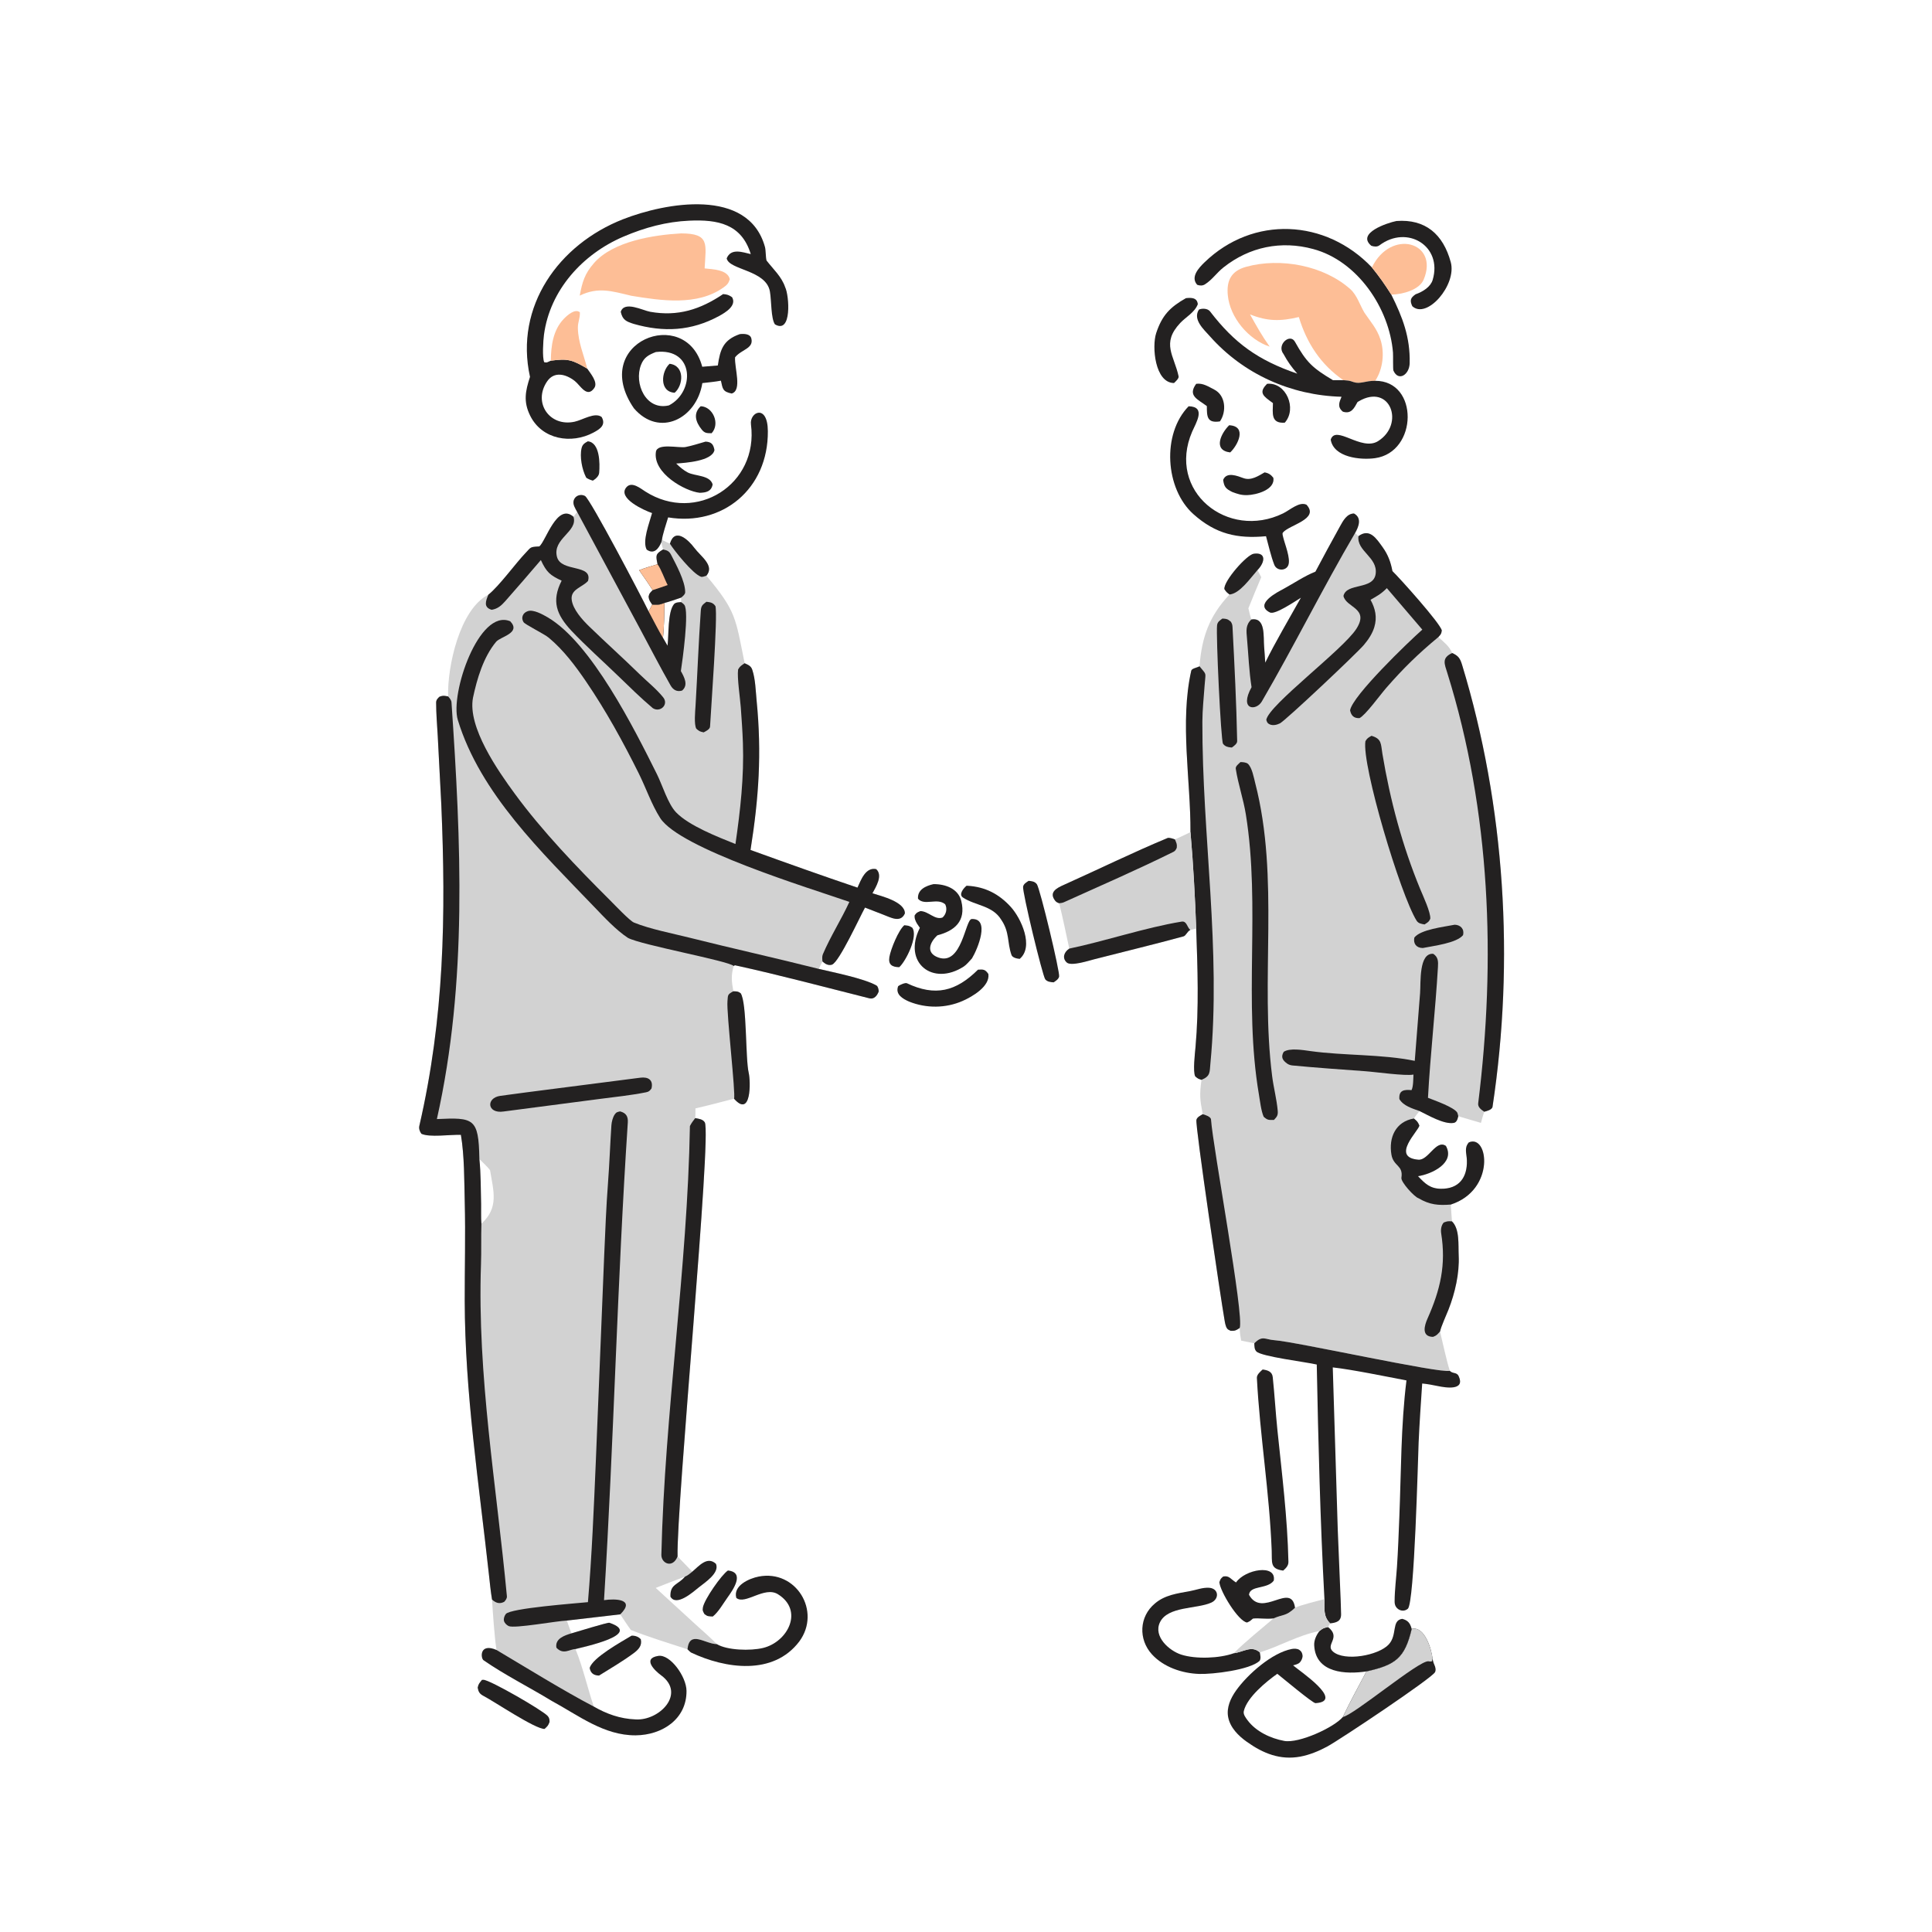 <?xml version="1.0" encoding="UTF-8" standalone="no"?>
<!DOCTYPE svg PUBLIC "-//W3C//DTD SVG 1.1//EN" "http://www.w3.org/Graphics/SVG/1.1/DTD/svg11.dtd">
<svg width="100%" height="100%" viewBox="0 0 1200 1200" version="1.1" xmlns="http://www.w3.org/2000/svg" xmlns:xlink="http://www.w3.org/1999/xlink" xml:space="preserve" xmlns:serif="http://www.serif.com/" style="fill-rule:evenodd;clip-rule:evenodd;stroke-linejoin:round;stroke-miterlimit:2;">
    <path d="M358.467,317.932C357.294,315.71 355.521,313.225 356.398,310.634C356.868,309.243 357.889,308.22 359.27,307.728C360.564,307.268 362.153,307.376 363.354,308.072C366.627,309.969 398.438,370.59 402.894,379.806L405.09,375.532C403.726,373.491 403.117,372.946 402.835,370.604C403.229,368.473 403.85,368.114 405.356,366.561C402.802,362.387 399.795,358.217 396.988,354.185C400.428,352.771 404.781,351.57 408.403,350.469C407.349,345.075 406.92,344.186 411.836,341.278L410.743,336.869L411.164,335.326C411.899,335.686 415.524,337.519 416.092,337.711C419.13,327.313 427.614,335.377 431.256,340.286C435.225,345.637 444.083,351.275 438.763,357.587C457.267,379.679 456.786,383.557 462.504,411.942C464.72,412.977 466.438,413.576 467.254,416.006C469.227,421.884 469.351,429.096 469.951,435.192C473.178,467.977 471.314,495.552 466.159,527.929C488.312,535.946 510.267,543.775 532.594,551.329C534.761,546.615 537.593,538.484 544.199,539.826C548.571,543.726 544.002,550.928 541.891,554.839C547.651,556.659 562.137,560.171 562.04,567.354C559.302,573.487 553.173,569.801 548.681,568.137C544.866,566.724 541.092,565.132 537.272,563.709C534.007,569.635 521.298,597.339 516.856,599.118C515.528,599.65 514.013,599.36 512.797,598.661C512.093,598.257 511.46,597.683 510.843,597.166L508.542,601.794C516.385,603.677 536.915,607.736 544.433,612.148C545.348,612.686 545.742,614.59 545.793,615.793C544.906,618.264 542.993,620.832 540.023,620.087C512.255,613.124 484.398,605.633 456.425,599.53L455.732,600.009C453.953,605.705 454.428,609.905 455.508,615.7C457.623,615.8 458.329,615.637 460.029,616.903C464.017,622.753 462.908,657.383 465.037,666.394C466.294,671.711 466.673,694.635 455.913,682.417C448.221,684.371 439.635,686.745 431.959,688.434C431.944,690.348 431.999,692.606 431.813,694.482C433.848,694.851 436.598,695.135 437.761,697.135C442.135,704.659 420.055,935.345 420.85,966.745C423.93,969.88 426.962,972.993 429.986,976.182C428.429,977.414 427.233,978.532 425.403,979.299C419.387,981.592 413.238,983.863 407.281,986.279L432.219,1009.13C435.859,1012.47 441.984,1017.76 445.229,1021.19C437.971,1021.09 428.225,1012.25 426.998,1024.4C416.309,1020.91 402.025,1016.52 391.824,1012.39C389.671,1009.46 387.32,1005.77 385.256,1002.7L352.072,1006.56C352.977,1009.07 353.973,1012.08 354.957,1014.5C358.297,1013.56 377.507,1007.59 378.515,1007.94C399.806,1015.21 362.101,1022.98 357.427,1024.25C361.926,1035.1 364.977,1048.71 368.828,1059.97C350.194,1050.23 326.746,1035.7 308.398,1024.81C307.152,1017.4 306.084,1001.23 305.612,993.539C304.748,988.338 304.212,982.862 303.634,977.596C297.452,921.284 288.771,864.865 288.647,808.107C288.603,787.661 289.175,767.234 288.664,746.824C288.331,733.5 288.485,717.97 286.269,704.867C279.112,704.672 266.935,706.559 261.749,704.225C260.74,702.9 260.064,701.014 260.44,699.379C275.937,632.135 277.043,568.782 274.091,499.567L271.898,457.345C271.499,450.624 270.892,443.088 270.885,436.338C270.883,434.802 271.889,433.629 273.04,432.696C275.382,431.886 275.797,432.127 278.349,432.563C277.746,414.583 285.38,378.468 303.331,369.374C310.145,363.932 320.089,350.073 326.559,343.315C329.732,340.001 329.158,339.711 334.226,339.435L334.974,339.401C338.886,336.478 345.993,311.923 356.22,321.006L358.467,317.932ZM304.377,726.809C302.999,724.911 299.542,721.676 297.751,719.898C298.694,728.961 298.586,738.671 298.828,747.8C298.918,751.176 298.669,756.894 299.011,760.066C310.053,750.018 306.466,739.725 304.377,726.809ZM411.787,396.148L414.623,401.063C415.445,394.358 414.643,380.179 418.61,375.281C419.556,374.114 421.578,374.058 423.048,373.991L423.07,371.189C420.245,372.127 415.367,373.888 412.656,374.525C412.593,381.874 412.533,388.805 411.787,396.148Z" style="fill:rgb(210,210,210);fill-rule:nonzero;"/>
    <path d="M286.269,704.867C279.112,704.672 266.935,706.559 261.749,704.225C260.74,702.9 260.064,701.014 260.44,699.379C275.937,632.135 277.043,568.782 274.091,499.567L271.898,457.345C271.499,450.624 270.892,443.088 270.885,436.338C270.883,434.802 271.889,433.629 273.04,432.696C275.382,431.886 275.797,432.127 278.349,432.563C279.201,433.554 280.335,434.833 280.429,436.215C286.301,522.755 290.484,609.756 271.354,695.076C294.372,693.989 297.262,694.582 297.745,719.407L297.751,719.898C298.694,728.961 298.586,738.671 298.828,747.8C298.918,751.176 298.669,756.894 299.011,760.066C298.756,768.434 299.039,776.943 298.754,785.201C296.367,854.479 308.4,922.728 314.839,991.416C314.974,992.85 314.043,993.944 313.166,994.924C310.239,996.423 308.03,995.662 305.612,993.539C304.748,988.338 304.212,982.862 303.634,977.596C297.452,921.284 288.771,864.865 288.647,808.107C288.603,787.661 289.175,767.234 288.664,746.824C288.331,733.5 288.485,717.97 286.269,704.867Z" style="fill:rgb(35,33,33);fill-rule:nonzero;"/>
    <path d="M527.563,560.179C502.467,551.509 422.147,527.046 410.044,508.076C404.699,499.699 401.222,489.395 396.767,480.428C387.045,460.86 376.392,441.467 364.082,423.402C357.425,413.632 349.991,403.711 340.871,396.122C337.825,393.588 326.103,387.945 325.161,386.395C324.423,385.18 324.145,383.785 324.668,382.431C325.233,380.967 326.338,380.147 327.769,379.619C331.224,378.344 337.153,381.676 340.128,383.413C367.26,399.245 394.106,452.922 408.019,480.836C411.434,487.688 414.853,499.268 419.891,504.532C427.865,512.863 445.974,519.884 456.808,524.236C459.841,503.201 462.178,482.662 461.43,461.324C461.17,453.88 460.643,446.658 460.115,439.305C459.713,433.712 457.741,420.877 458.453,415.818C459.627,413.719 460.465,413.38 462.504,411.942C464.72,412.977 466.438,413.576 467.254,416.006C469.227,421.884 469.351,429.096 469.951,435.192C473.178,467.977 471.314,495.552 466.159,527.929C488.312,535.946 510.267,543.775 532.594,551.329C534.761,546.615 537.593,538.484 544.199,539.826C548.571,543.726 544.002,550.928 541.891,554.839C547.651,556.659 562.137,560.171 562.04,567.354C559.302,573.487 553.173,569.801 548.681,568.137C544.866,566.724 541.092,565.132 537.272,563.709C534.007,569.635 521.298,597.339 516.856,599.118C515.528,599.65 514.013,599.36 512.797,598.661C512.093,598.257 511.46,597.683 510.843,597.166C510.726,595.718 510.524,594.042 511.09,592.715C515.828,581.609 522.491,571.233 527.563,560.179Z" style="fill:rgb(35,33,33);fill-rule:nonzero;"/>
    <path d="M455.732,600.009C452.413,596.74 398.05,586.953 389.97,582.504C382.625,577.652 375.131,569.592 369.028,563.224C336.636,529.432 298.343,493.037 284.352,447.167C279.437,431.05 297.448,377.675 316.921,385.892C323.872,393.208 310.83,395.408 308.168,398.603C300.282,408.065 296.297,421.528 293.783,433.377C290.32,451.629 309.288,478.727 319.733,492.986C336.707,516.159 358.506,538.875 378.898,559.164C381.586,561.839 391.121,571.929 393.738,573.004C403.602,577.053 417.823,579.791 428.369,582.44C455.012,589.133 481.936,595.079 508.542,601.794C516.385,603.677 536.915,607.736 544.433,612.148C545.348,612.686 545.742,614.59 545.793,615.793C544.906,618.264 542.993,620.832 540.023,620.087C512.255,613.124 484.398,605.633 456.425,599.53L455.732,600.009Z" style="fill:rgb(35,33,33);fill-rule:nonzero;"/>
    <path d="M365.177,995.124C367.583,966.951 368.869,936.055 370.073,907.833L375.281,779.612C375.947,764.667 376.5,749.736 377.638,734.815C378.549,722.878 378.954,710.905 379.75,698.964C379.893,696.821 380.589,694.025 381.792,692.234C382.803,690.729 383.549,690.671 385.14,690.305C388.881,691.272 390.192,693.442 389.94,697.244C383.382,796.11 381.288,894.953 375.166,993.884C381.931,992.876 395.032,993.053 385.256,1002.7L352.072,1006.56C345.886,1006.77 319.462,1011.67 315.931,1009.98C314.691,1009.38 313.322,1008.09 313.017,1006.68C312.715,1005.29 313.334,1003.59 314.162,1002.5C316.921,998.867 357.709,995.892 365.177,995.124Z" style="fill:rgb(35,33,33);fill-rule:nonzero;"/>
    <path d="M431.813,694.482C433.848,694.851 436.598,695.135 437.761,697.135C442.135,704.659 420.055,935.345 420.85,966.745C417.806,974.392 410.658,971.081 410.786,965.673C412.883,877.015 426.984,787.937 428.522,699.385C429.657,697.258 430.333,696.421 431.813,694.482Z" style="fill:rgb(35,33,33);fill-rule:nonzero;"/>
    <path d="M303.331,369.374C310.145,363.932 320.089,350.073 326.559,343.315C329.732,340.001 329.158,339.711 334.226,339.435L334.974,339.401C338.886,336.478 345.993,311.923 356.22,321.006C359.06,330.306 343,334.507 345.943,345.867C348.466,355.605 368.237,350.131 365.235,360.825C361.766,364.792 354.259,365.94 355.09,372.527C355.851,378.559 361.699,384.965 365.954,389.096C376.228,399.072 386.947,408.683 397.195,418.693C402.088,423.471 407.641,427.833 411.912,433.121C415.544,437.62 410.041,442.805 405.454,439.84C398.181,433.712 390.725,426.398 383.918,419.807C374.188,410.385 364.205,401.568 354.903,391.765C345.631,381.772 342.388,373.363 348.852,360.672C341.656,357.27 339.468,355.478 335.939,347.863C328.626,356.398 321.287,364.972 313.83,373.385C311.375,376.155 309.09,378.175 305.38,378.754C300.044,377.206 301.805,373.09 303.331,369.374Z" style="fill:rgb(35,33,33);fill-rule:nonzero;"/>
    <path d="M358.467,317.932C357.294,315.71 355.521,313.225 356.398,310.634C356.868,309.243 357.889,308.22 359.27,307.728C360.564,307.268 362.153,307.376 363.354,308.072C366.627,309.969 398.438,370.59 402.894,379.806L405.09,375.532C408.678,375.618 409.179,375.863 412.656,374.525C412.593,381.874 412.533,388.805 411.787,396.148L414.623,401.063C415.445,394.358 414.643,380.179 418.61,375.281C419.556,374.114 421.578,374.058 423.048,373.991C423.764,374.48 424.477,374.99 425.027,375.674C428.194,379.614 423.896,410.324 422.905,416.811C424.884,420.451 427.796,425.475 423.646,428.931C420.39,429.901 418.06,428.471 416.434,425.606C409.957,414.198 403.927,402.503 397.72,390.937L358.467,317.932Z" style="fill:rgb(35,33,33);fill-rule:nonzero;"/>
    <path d="M405.09,375.532C408.678,375.618 409.179,375.863 412.656,374.525C412.593,381.874 412.533,388.805 411.787,396.148C409.722,393.016 404.972,383.621 402.894,379.806L405.09,375.532Z" style="fill:rgb(253,190,150);fill-rule:nonzero;"/>
    <path d="M455.508,615.7C457.623,615.8 458.329,615.637 460.029,616.903C464.017,622.753 462.908,657.383 465.037,666.394C466.294,671.711 466.673,694.635 455.913,682.417C457.102,680.074 451.167,629.046 451.841,621.903C452.196,618.145 451.653,617.712 455.508,615.7Z" style="fill:rgb(35,33,33);fill-rule:nonzero;"/>
    <path d="M411.836,341.278C413.918,341.761 415.512,342.048 416.741,344.443C419.876,350.556 425.655,361.022 425.581,367.898C425.567,369.188 423.958,370.468 423.07,371.189C420.245,372.127 415.367,373.888 412.656,374.525C409.179,375.863 408.678,375.618 405.09,375.532C403.726,373.491 403.117,372.946 402.835,370.604C403.229,368.473 403.85,368.114 405.356,366.561C402.802,362.387 399.795,358.217 396.988,354.185C400.428,352.771 404.781,351.57 408.403,350.469C407.349,345.075 406.92,344.186 411.836,341.278Z" style="fill:rgb(35,33,33);fill-rule:nonzero;"/>
    <path d="M408.403,350.469C410.674,353.474 412.712,359.639 414.703,363.387C411.627,364.447 408.451,365.595 405.356,366.561C402.802,362.387 399.795,358.217 396.988,354.185C400.428,352.771 404.781,351.57 408.403,350.469Z" style="fill:rgb(253,190,150);fill-rule:nonzero;"/>
    <path d="M354.957,1014.5C358.297,1013.56 377.507,1007.59 378.515,1007.94C399.806,1015.21 362.101,1022.98 357.427,1024.25C353.91,1024.3 349.937,1028.08 345.598,1023.42C344.569,1017.74 350.808,1015.72 354.957,1014.5Z" style="fill:rgb(35,33,33);fill-rule:nonzero;"/>
    <path d="M416.092,337.711C419.13,327.313 427.614,335.377 431.256,340.286C435.225,345.637 444.083,351.275 438.763,357.587C437.717,357.895 436.273,358.527 435.391,358.223C430.276,356.463 418.694,341.884 416.092,337.711Z" style="fill:rgb(35,33,33);fill-rule:nonzero;"/>
    <path d="M397.683,669.38C402.686,668.73 405.914,670.814 404.645,676.104C403.563,677.425 403.24,678.047 401.296,678.439C392.027,680.305 381.843,681.357 372.479,682.571L312.823,690.37C302.537,691.942 301.67,681.919 310.784,680.648C320.486,679.296 330.2,678.065 339.917,676.807L397.683,669.38Z" style="fill:rgb(35,33,33);fill-rule:nonzero;"/>
    <path d="M438.771,373.77C441.287,374.075 442.865,374.286 444.376,376.487C445.938,382.388 441.528,441.311 441.026,451.278C440.942,452.945 438.542,454.104 437.056,454.887C434.611,454.357 434.194,454.157 432.462,452.571C430.991,449.797 431.803,441.838 432.008,438.404C433.182,418.73 433.896,399.007 435.272,379.351C435.497,376.149 436.42,375.587 438.771,373.77Z" style="fill:rgb(35,33,33);fill-rule:nonzero;"/>
    <path d="M817.038,355.069C821.986,345.676 827.162,336.241 832.295,326.939C834.254,323.388 836.607,319.015 840.975,318.944C846.09,321.734 843.835,327.264 841.694,331.015L843.765,333.007C850.753,327.862 854.91,334.489 858.871,340.017C862.119,344.549 863.841,349.226 864.856,354.715C869.437,359.132 894.639,387.212 895.529,391.597C895.222,393.84 894.866,394.033 893.392,395.704C896.676,398.701 900.37,401.478 901.949,405.603C905.727,407.247 906.886,408.862 908.11,412.884C934.857,500.735 940.776,596.814 927.041,687.443C926.758,689.31 923.404,690.136 921.889,690.519C921.09,692.98 920.47,694.944 919.854,697.452L905.756,693.301C905.366,694.934 904.858,697.121 902.939,697.455C896.885,698.51 887.046,692.67 881.699,690.087C880.531,691.559 879.18,693.138 878.216,694.716C880.309,696.538 880.491,696.602 881.597,699.066C881.424,702.084 863.453,718.812 880.963,720.319C887.235,720.859 891.982,707.533 898.067,711.747C903.968,722.269 889.332,729.255 880.744,730.547C885.13,735.172 888.249,738.278 894.974,738.368C906.142,738.517 911.434,731.419 911.113,720.77C910.977,716.255 909.285,713.092 912.323,709.564C924.543,704.232 928.943,739.135 901.105,748.176L901.836,758.601C906.715,763.32 905.703,773.13 906.022,779.901C906.542,790.96 903.715,803.158 899.693,813.397C898.307,816.926 895.16,823.682 894.427,827.044C896.122,833.997 898.416,844.89 900.495,851.418C894.823,853.289 804.796,833.322 791.447,832.404C785.784,832.014 784.114,829.196 779.068,834.342L770.87,832.668C770.305,829.543 770.126,828.027 769.985,824.856C767.577,826.452 767.083,826.656 764.429,826.605C763.608,826.188 762.698,825.929 762.159,825.142C761.12,823.626 760.86,821.445 760.539,819.657C758.537,808.535 742.243,698.746 743.118,695.536C743.594,693.794 745.601,692.918 747.045,692.05C745.26,682.849 744.988,680.032 746.28,670.716C744.07,669.973 744.144,670.051 742.378,668.563C740.845,665.586 742.196,654.363 742.543,650.468C744.747,625.775 743.839,601.464 742.98,576.726C742.282,557.511 741.127,535.985 739.425,516.857C739.601,484.778 732.705,448.592 739.91,416.576C740.234,415.137 743.653,414.692 745.027,413.834C746.478,395.787 750.969,382.803 763.659,369.251C761.789,367.779 761.775,367.848 760.481,365.9C759.968,360.909 774.363,344.542 778.75,343.936C786.444,342.872 785.948,349.023 781.063,354.069L783.38,358.517C780.614,364.965 778.017,371.332 775.397,377.838C775.922,379.964 776.518,382.779 777.23,384.782C786.278,383.19 784.627,395.776 785.161,401.558C785.466,404.872 785.608,408.274 785.876,411.603C791.749,399.459 801.277,383.379 808.039,371.231C803.872,373.809 791.898,381.948 788.811,380.421C778.211,375.177 794.855,367.083 796.811,366.013C804.12,362.012 810.04,357.889 817.038,355.069Z" style="fill:rgb(210,210,210);fill-rule:nonzero;"/>
    <path d="M901.949,405.603C905.727,407.247 906.886,408.862 908.11,412.884C934.857,500.735 940.776,596.814 927.041,687.443C926.758,689.31 923.404,690.136 921.889,690.519C920.021,689.23 917.828,687.731 918.132,685.282C929.177,596.272 925.859,504.079 898.965,418.031C897.164,412.269 895.338,408.672 901.949,405.603Z" style="fill:rgb(35,33,33);fill-rule:nonzero;"/>
    <path d="M843.765,333.007C850.753,327.862 854.91,334.489 858.871,340.017C862.119,344.549 863.841,349.226 864.856,354.715C869.437,359.132 894.639,387.212 895.529,391.597C895.222,393.84 894.866,394.033 893.392,395.704C880.951,406.006 871.613,415.108 860.977,427.324C857.168,431.699 847.952,444.438 844.363,446.046C840.889,446.203 839.201,444.413 838.564,441.192C840.013,432.153 874.814,398.676 883.428,391.078L861.397,365.304C857.898,368.861 855.51,370.117 851.26,372.534C854.25,378.034 855.455,383.327 853.621,389.49C852.392,393.619 849.825,397.406 847.052,400.663C842.488,406.023 798.496,447.523 794.996,449.286C793.136,450.223 790.592,450.84 788.599,449.903C787.111,449.205 786.962,448.5 786.518,447.079C788.125,437.811 834.2,403.492 842.45,390.594C850.748,377.621 836.099,377.567 834.443,370.164C836.342,361.758 853.045,366.632 854.443,356.469C855.868,346.1 842.54,342.361 843.765,333.007Z" style="fill:rgb(35,33,33);fill-rule:nonzero;"/>
    <path d="M745.027,413.834C749.739,419.701 748.811,417.048 748.221,425.57C747.711,432.931 746.833,440.876 746.814,448.309C746.637,519.105 758.571,589.879 751.792,660.678C751.289,665.934 751.912,668.387 746.28,670.716C744.07,669.973 744.144,670.051 742.378,668.563C740.845,665.586 742.196,654.363 742.543,650.468C744.747,625.775 743.839,601.464 742.98,576.726C742.282,557.511 741.127,535.985 739.425,516.857C739.601,484.778 732.705,448.592 739.91,416.576C740.234,415.137 743.653,414.692 745.027,413.834Z" style="fill:rgb(35,33,33);fill-rule:nonzero;"/>
    <path d="M878.73,658.913L882.039,616.841C882.544,610.299 881.155,591.751 890.208,592.425C893.363,594.486 893.332,597.274 893.132,600.706C891.554,627.739 888.405,654.832 886.939,681.865C890.888,683.45 903.116,687.646 905.171,691.118C905.332,691.39 905.693,693.018 905.756,693.301C905.366,694.934 904.858,697.121 902.939,697.455C896.885,698.51 887.046,692.67 881.699,690.087C877.156,688.485 871.624,686.847 869.178,682.657C868.737,677.073 872.169,676.7 876.728,677.097C877.878,674.862 877.782,670.184 877.923,667.43C873.06,668.464 853.945,665.747 847.785,665.338C832.757,664.243 817.718,663.214 802.718,661.772C801.656,661.67 800.358,661.254 799.501,660.635C796.597,658.538 795.431,656.558 797.328,653.323C801.018,650.78 809.391,652.212 813.854,652.836C834.73,655.752 858.17,654.699 878.73,658.913Z" style="fill:rgb(35,33,33);fill-rule:nonzero;"/>
    <path d="M817.038,355.069C821.986,345.676 827.162,336.241 832.295,326.939C834.254,323.388 836.607,319.015 840.975,318.944C846.09,321.734 843.835,327.264 841.694,331.015C821.589,365.262 803.729,401.387 783.723,435.721C780.223,441.728 769.479,441.121 777.364,426.819C775.803,416.962 775.42,406.546 774.535,396.581C774.115,391.849 773.582,388.174 777.23,384.782C786.278,383.19 784.627,395.776 785.161,401.558C785.466,404.872 785.608,408.274 785.876,411.603C791.749,399.459 801.277,383.379 808.039,371.231C803.872,373.809 791.898,381.948 788.811,380.421C778.211,375.177 794.855,367.083 796.811,366.013C804.12,362.012 810.04,357.889 817.038,355.069Z" style="fill:rgb(35,33,33);fill-rule:nonzero;"/>
    <path d="M901.105,748.176C893.45,748.769 888.037,748.373 881.044,744.233C878.51,743.492 870.017,734.146 870.437,731.556C871.717,723.641 865.507,724.542 864.246,717.2C862.425,706.598 866.84,696.617 878.216,694.716C880.309,696.538 880.491,696.602 881.597,699.066C881.424,702.084 863.453,718.812 880.963,720.319C887.235,720.859 891.982,707.533 898.067,711.747C903.968,722.269 889.332,729.255 880.744,730.547C885.13,735.172 888.249,738.278 894.974,738.368C906.142,738.517 911.434,731.419 911.113,720.77C910.977,716.255 909.285,713.092 912.323,709.564C924.543,704.232 928.943,739.135 901.105,748.176Z" style="fill:rgb(35,33,33);fill-rule:nonzero;"/>
    <path d="M747.045,692.05C748.561,692.457 752.055,693.563 752.176,695.322C753.358,712.503 772.954,817.755 769.985,824.856C767.577,826.452 767.083,826.656 764.429,826.605C763.608,826.188 762.698,825.929 762.159,825.142C761.12,823.626 760.86,821.445 760.539,819.657C758.537,808.535 742.243,698.746 743.118,695.536C743.594,693.794 745.601,692.918 747.045,692.05Z" style="fill:rgb(35,33,33);fill-rule:nonzero;"/>
    <path d="M901.836,758.601C906.715,763.32 905.703,773.13 906.022,779.901C906.542,790.96 903.715,803.158 899.693,813.397C898.307,816.926 895.16,823.682 894.427,827.044C892.665,828.934 892.39,829.501 890.062,830.358C882.555,830.208 884.867,823.009 886.64,819.027C894.668,800.987 898.25,785.56 895.138,766.026C894.802,763.915 895.117,761.057 896.754,759.318C899.152,758.449 899.25,758.46 901.836,758.601Z" style="fill:rgb(35,33,33);fill-rule:nonzero;"/>
    <path d="M763.659,369.251C761.789,367.779 761.775,367.848 760.481,365.9C759.968,360.909 774.363,344.542 778.75,343.936C786.444,342.872 785.948,349.023 781.063,354.069C776.545,359.174 769.987,368.761 763.659,369.251Z" style="fill:rgb(35,33,33);fill-rule:nonzero;"/>
    <path d="M770.474,473.342C771.94,473.367 773.772,473.47 775,474.326C777.676,476.615 778.799,483.132 779.63,486.353C794.961,545.78 782.502,608.166 790.156,668.471C791.058,675.578 792.98,682.707 793.612,689.858C793.869,692.76 793.128,693.647 791.282,695.6C787.888,695.668 787.335,695.785 784.899,693.644C783.297,690.031 782.623,683.875 781.93,679.796C772.16,622.303 783.08,563.323 773.823,505.863C772.278,496.27 769.033,487.052 767.552,477.514C767.297,475.869 769.334,474.492 770.474,473.342Z" style="fill:rgb(35,33,33);fill-rule:nonzero;"/>
    <path d="M851.862,457.017C858.373,458.938 857.622,462.106 858.644,468.238C863.446,497.056 870.987,525.28 882.151,552.308C883.851,556.424 888.603,566.544 888.385,570.574C887.559,572.641 886.684,572.949 884.824,574.191C882.804,573.829 880.969,573.602 879.848,571.805C869.82,555.722 845.71,475.096 848.086,460.352C849.307,458.359 849.771,458.267 851.862,457.017Z" style="fill:rgb(35,33,33);fill-rule:nonzero;"/>
    <path d="M759.272,384.197C762.055,384.359 762.505,384.518 764.475,386.126C765.214,387.339 765.458,387.988 765.536,389.484C766.77,413.057 767.964,436.738 768.429,460.328C768.461,461.965 766.373,463.381 765.157,464.287C764.916,464.273 764.675,464.269 764.436,464.244C762.457,464.034 760.912,463.647 759.64,461.962C758.306,460.196 755.207,394.149 755.949,388.32C756.217,386.216 757.692,385.345 759.272,384.197Z" style="fill:rgb(35,33,33);fill-rule:nonzero;"/>
    <path d="M903.534,574.364C907.267,574.478 909.639,577.116 908.742,580.8C904.74,585.809 890.484,587.459 883.725,588.829C879.729,588.791 877.713,586.13 878.462,582.366C882.291,577.304 896.83,575.705 903.534,574.364Z" style="fill:rgb(35,33,33);fill-rule:nonzero;"/>
    <path d="M739.425,516.857C741.127,535.985 742.282,557.511 742.98,576.726L739.315,577.617C737.221,578.657 736.745,581.152 735.025,581.622C716.612,586.647 698.004,591.098 679.515,595.854C676.288,596.678 665.321,600.251 662.626,597.847C659.636,595.179 660.753,591.433 664.147,589.195C662.14,579.977 660.162,570.112 657.874,561.011C656.915,560.695 656.074,560.324 655.432,559.508C651.228,554.17 656.385,551.582 660.663,549.662C682.166,540.016 703.428,529.576 725.158,520.521C726.205,520.085 728.69,520.982 729.763,521.364C732.804,520.092 736.39,518.292 739.425,516.857Z" style="fill:rgb(210,210,210);fill-rule:nonzero;"/>
    <path d="M657.874,561.011C656.915,560.695 656.074,560.324 655.432,559.508C651.228,554.17 656.385,551.582 660.663,549.662C682.166,540.016 703.428,529.576 725.158,520.521C726.205,520.085 728.69,520.982 729.763,521.364C730.711,523.648 731.177,524.226 730.909,526.575C730.455,527.599 729.984,528.534 728.923,529.06C706.579,540.135 683.585,550.114 660.851,560.383C659.892,560.817 658.905,560.927 657.874,561.011Z" style="fill:rgb(35,33,33);fill-rule:nonzero;"/>
    <path d="M664.147,589.195C686.785,584.459 710.947,576.231 733.872,572.438C737.171,571.892 737.203,575.829 739.315,577.617C737.221,578.657 736.745,581.152 735.025,581.622C716.612,586.647 698.004,591.098 679.515,595.854C676.288,596.678 665.321,600.251 662.626,597.847C659.636,595.179 660.753,591.433 664.147,589.195Z" style="fill:rgb(35,33,33);fill-rule:nonzero;"/>
    <path d="M779.068,834.342C784.114,829.196 785.784,832.014 791.447,832.404C804.796,833.322 894.823,853.289 900.495,851.418C902.282,853.394 904.809,852.117 906.023,854.756C910.196,863.825 898.221,861.973 893.3,860.956C890.214,860.318 886.447,859.587 883.349,859.327C882.528,871.514 881.685,883.706 881.14,895.909C880.735,904.979 878.572,995.732 874.439,999.233C873.345,1000.16 872.049,1000.56 870.612,1000.34C869.16,1000.12 867.8,999.204 867.026,997.955C866.383,996.919 866.213,995.814 866.218,994.625C866.253,987.526 867.208,980.272 867.682,973.185C868.37,962.89 868.731,952.566 869.152,942.257C870.297,914.193 870.093,885.266 873.58,857.408C860.788,854.983 840.212,850.709 827.807,849.316L830.911,950.259L832.337,984.837C832.582,990.75 832.881,996.657 832.978,1002.57C833.053,1007.14 829.919,1007.89 826.181,1008.31C821.851,1003.95 822.698,999.483 822.63,993.251C820.038,945.451 818.794,895.39 817.86,847.539C811.507,845.999 783.321,842.61 780.332,839.39C779.032,837.989 779.131,836.129 779.068,834.342Z" style="fill:rgb(35,33,33);fill-rule:nonzero;"/>
    <path d="M788.621,215.306C775.418,210.942 763.885,197.135 762.604,183.305C761.766,174.251 764.717,168.297 773.95,165.735C795.155,159.85 822.302,164.835 838.818,179.704C842.833,183.319 844.751,189.664 847.454,194.181C851.322,199.897 855.287,204.146 857.466,210.995C860.08,219.213 858.985,229.23 854.189,236.531C847.892,236.454 844.969,238.751 840.703,237.315C837.855,236.355 838.23,236.47 835.193,236.192L834.364,236.123C820.286,226.403 811.639,213.083 806.731,196.923C795.316,199.627 787.332,199.636 776.403,195.283C780.539,202.647 783.717,208.436 788.621,215.306Z" style="fill:rgb(253,190,150);fill-rule:nonzero;"/>
    <path d="M329.192,234.089C319.479,190.302 347.059,151.796 387.044,136.15C413.193,125.919 464.834,116.216 475.127,153.367C475.717,155.497 475.527,159.546 476.104,161.796C480.285,167.241 485.399,171.681 487.69,178.407C490.196,183.438 492,207.75 481.325,201.461C478.802,197.826 479.203,186.752 478.2,181.041C475.838,167.591 452.759,167.784 451.359,160.46C454.034,153.963 461.073,156.621 466.316,157.82C460.555,138.975 445.677,136.295 428.221,137.056C413.905,137.68 400.485,141.329 387.298,146.951C361.987,157.74 341.586,180.07 337.871,207.93C337.392,211.523 336.723,222.124 338.027,224.987C339.888,225.409 339.959,224.927 342.13,224.028C352.772,222.595 355.397,223.444 364.751,228.958C366.766,231.931 371.532,237.43 369.158,240.929C364.617,247.623 360.435,239.308 357.016,236.643C351.546,232.365 344.24,230.406 339.808,236.913C330.871,250.033 341.316,265.307 356.86,261.939C361.997,260.827 369.452,255.824 373.685,258.994C376.568,264.012 372.606,266.533 368.692,268.634C354.916,276.045 336.706,273.064 329.314,258.225C324.937,249.437 326.35,242.792 329.192,234.089Z" style="fill:rgb(35,33,33);fill-rule:nonzero;"/>
    <path d="M876.835,1011.75C884.837,1009.78 889.163,1024.33 889.778,1030.23L890.012,1031.36C890.231,1032.38 890.537,1033.2 890.962,1034.14C891.557,1035.47 892.02,1037.21 891.329,1038.61C889.525,1042.28 832.482,1080.42 824.335,1084.83C819.285,1087.56 813.399,1089.99 807.733,1091.05C795.148,1093.4 784.54,1089.08 774.425,1081.87C769.21,1078.16 764.097,1073.09 762.838,1066.57C761.679,1060.57 764.37,1054.76 767.775,1049.97C774.82,1040.06 790.071,1026.51 802.394,1024.2C803.821,1023.94 805.794,1023.93 807.035,1024.78C808.319,1025.65 808.833,1026.66 809.033,1028.17C809.225,1029.6 808.32,1031.56 807.373,1032.54C806.316,1033.63 804.575,1034 803.152,1034.38C806.912,1037.71 835.571,1056.73 817.072,1057.86C815.407,1057.96 796.126,1041.78 793.354,1039.62C786.64,1044.37 774.591,1054.15 772.554,1062.78C772.041,1064.76 773.68,1066.86 774.826,1068.41C780.101,1075.54 789.243,1079.75 797.643,1081.31C806.781,1083 828.666,1072.93 834.079,1066.43C838.359,1057.25 843.984,1047.25 848.73,1038.14C866.691,1034.14 872.551,1029.99 876.835,1011.75Z" style="fill:rgb(35,33,33);fill-rule:nonzero;"/>
    <path d="M876.835,1011.75C884.837,1009.78 889.163,1024.33 889.778,1030.23L889.438,1031.86C887.794,1032.07 888.861,1032.03 887.205,1031.85C881.315,1031.24 840.772,1065.37 834.079,1066.43C838.359,1057.25 843.984,1047.25 848.73,1038.14C866.691,1034.14 872.551,1029.99 876.835,1011.75Z" style="fill:rgb(210,210,210);fill-rule:nonzero;"/>
    <path d="M423.014,144.966C440.987,144.994 438.439,151.535 437.659,166.711C442.845,167.273 452.025,167.476 453.291,173.443C452.477,176.041 451.544,177.02 449.245,178.645C432.962,190.153 410.566,186.731 392.127,183.709C379.957,180.821 371.596,178.039 360.072,183.618C361.684,175.203 363.052,170.121 368.965,163.372C380.856,149.799 405.966,145.929 423.014,144.966Z" style="fill:rgb(253,190,150);fill-rule:nonzero;"/>
    <path d="M459.504,207.526C462.089,207.241 465.945,207.274 466.677,210.236C468.236,216.54 460.47,217.01 456.559,221.941C456.169,228.737 461.067,242.464 454.478,244.43C448.842,243.262 448.891,241.577 447.77,236.447C444.324,237.115 439.798,237.529 436.237,237.949C432.748,260.01 409.572,272.012 393.718,253.584C365.684,212.637 425.888,189.019 436.171,227.797L445.854,226.999C447.3,217.029 449.22,211.129 459.504,207.526ZM415.518,251.781C431.737,243.364 431.496,215.872 407.351,218.651C402.915,220.401 400.001,221.915 398.173,226.559C393.603,238.172 401.184,255.241 415.518,251.781Z" style="fill:rgb(35,33,33);fill-rule:nonzero;"/>
    <path d="M415.894,225.953C425.458,227.074 424.479,239.338 419.037,243.945C409.363,243.354 410.668,230.728 415.894,225.953Z" style="fill:rgb(35,33,33);fill-rule:nonzero;"/>
    <path d="M833.246,246.433C801.922,245.6 772.349,232.407 751.484,208.871C747.781,204.693 740.654,198.476 744.666,192.3C746.814,191.33 750.202,191.637 751.538,193.378C766.743,213.174 781.356,223.715 805.756,232.083C802.166,227.908 799.907,224.85 797.214,219.894C792.707,214.201 801.231,206.746 804.305,212.261C811.443,225.066 815.256,228.578 827.931,236.137L834.364,236.123L835.193,236.192C838.23,236.47 837.855,236.355 840.703,237.315C844.969,238.751 847.892,236.454 854.189,236.531C881.354,236.43 880.775,280.848 854.065,284.577C845.015,285.841 828.402,284.15 826.527,273.076C829.615,263.521 845.55,280.531 855.944,273.995C872.789,263.403 863.509,237.784 843.927,249.265L843.188,249.705C841.095,253.518 839.29,257.347 834.08,255.693C830.539,252.79 831.779,249.944 833.246,246.433Z" style="fill:rgb(35,33,33);fill-rule:nonzero;"/>
    <path d="M864.157,182.984C871.179,197.051 875.964,209.521 875.573,225.623C875.402,232.701 868.619,237.21 865.487,230.207C865.119,229.385 865.358,220.856 865.208,218.983C862.997,191.476 843.189,162.067 815.657,154.683C795.756,149.261 776.087,153.32 759.971,166.061C755.673,169.459 752.97,173.719 748.458,176.586C746.922,177.562 745.295,177.491 743.595,176.897C739.277,172.072 744.57,166.405 748.153,162.938C778.357,133.72 823.434,135.975 852.114,166.104C857.186,172.41 859.744,176.105 864.157,182.984Z" style="fill:rgb(35,33,33);fill-rule:nonzero;"/>
    <path d="M368.828,1059.97C376.642,1064.49 385.055,1067.57 394.686,1067.95C409.397,1068.97 426.315,1052 410.54,1040.5C406.853,1037.81 398.669,1030.09 408.889,1028.5C416.271,1027.35 426.335,1041.39 426.405,1050.22C426.546,1067.82 411.247,1077.71 394.823,1077.85C375.098,1077.98 359.285,1065.44 342.738,1056.49C328.869,1048.03 313.65,1040.42 300.344,1031.22C298.477,1029.93 297.692,1020.25 308.398,1024.81C326.746,1035.7 350.194,1050.23 368.828,1059.97Z" style="fill:rgb(35,33,33);fill-rule:nonzero;"/>
    <path d="M738.284,252.34C749.34,252.583 742.843,262.625 740.452,268.169C724.576,305.013 762.497,335.676 796.954,318.873C801.23,316.788 807.027,311.355 811.485,313.481C819.855,322.518 800.582,326.001 796.802,330.836C796.28,331.504 796.948,333.28 797.14,334.171C797.998,337.844 801.729,346.883 800.227,350.952C798.837,354.714 793.033,354.797 791.463,350.76C789.419,345.502 787.893,338.704 786.346,333.058C768.462,334.724 755.067,331.695 741.259,319.356C723.65,303.621 721.541,269.466 738.284,252.34Z" style="fill:rgb(35,33,33);fill-rule:nonzero;"/>
    <path d="M405.006,318.679C400.264,317.084 383.073,309.401 389.142,302.565C392.443,298.847 397.804,303.365 400.925,305.346C432.43,325.347 471.299,300.893 466.434,263.608C465.429,255.908 476.804,250.528 476.93,267.784C477.194,303.74 448.699,326.975 414.998,321.362C414.007,324.628 411.459,332.296 411.164,335.326L410.743,336.869C409.065,340.861 406.148,344.581 401.654,341.362C398.821,336.053 403.306,324.941 405.006,318.679Z" style="fill:rgb(35,33,33);fill-rule:nonzero;"/>
    <path d="M445.229,1021.19C451.586,1025.04 466.128,1025.48 473.958,1023.57C489.37,1019.81 499.445,1000.25 483.138,990.178C474.77,985.01 462.753,997.074 457.325,992.479C455.206,984.83 465.338,980.38 471.255,979.23C494.418,974.728 510.33,1000.77 496.447,1019.56C480.268,1040.91 450.468,1036.45 429.279,1026.45C428.838,1026.24 427.352,1024.76 426.998,1024.4C428.225,1012.25 437.971,1021.09 445.229,1021.19Z" style="fill:rgb(35,33,33);fill-rule:nonzero;"/>
    <path d="M782.506,1026.34C782.799,1028.34 783.311,1029.84 782.41,1031.56C776.282,1037.25 753.27,1039.99 744.806,1039.71C734.252,1039.36 722.74,1035.51 715.465,1027.52C706.991,1018.21 707.516,1004.12 717.336,995.956C723.509,990.65 731.308,989.697 738.949,988.301C742.964,987.567 747.057,985.879 751.157,986.201C757.02,986.73 757.473,993.124 752.295,995.44C743.26,999.482 725.252,997.548 720.434,1007.71C716.261,1016.52 726.235,1025.33 733.702,1027.72C742.792,1030.62 757.501,1030.05 766.381,1026.84C772.392,1026.1 777.397,1021.77 782.506,1026.34Z" style="fill:rgb(35,33,33);fill-rule:nonzero;"/>
    <path d="M579.803,549.15C587.249,549.064 595.174,551.986 597.066,559.617C600.201,572.264 592.722,578.216 582.248,580.932C577.287,585.483 575.071,591.865 582.668,594.668C597.501,600.141 599.515,571.04 603.524,570.828C615.119,570.214 607.352,589.244 603.723,595.268C602.264,596.879 600.235,599.268 598.711,600.262C579.367,612.873 560.441,597.937 571.33,576.331C571.468,576.058 567.532,572.059 568.127,568.508C569.436,566.685 569.645,566.779 571.66,565.891C576.761,565.961 580.647,571.63 585.425,569.881C587.695,567.873 588.494,564.411 587.078,561.683C582.196,557.385 574.096,562.875 570.187,558.205C569.768,552.466 575.182,550.186 579.803,549.15Z" style="fill:rgb(35,33,33);fill-rule:nonzero;"/>
    <path d="M784.262,850.611C787.19,851.021 790.149,851.804 790.522,855.335C791.68,866.303 792.301,877.301 793.431,888.284C796.233,915.499 799.669,942.676 800.265,970.057C800.318,972.491 798.686,974.061 797.002,975.53C788.741,974.43 790.156,970.549 789.875,963.107C788.516,927.21 782.55,891.697 780.664,855.843C780.555,853.775 782.9,851.86 784.262,850.611Z" style="fill:rgb(35,33,33);fill-rule:nonzero;"/>
    <path d="M867.344,137.271C885.328,135.924 896.366,145.474 901.094,162.827C904.955,176.999 886.199,198.57 877.197,190.181C875.443,186.47 876.213,184.898 879.247,182.788C883.864,181.163 888.567,178.156 889.851,173.868C896.166,152.775 873.987,139.428 856.83,152.356C855.33,153.487 853.299,153.188 851.731,152.644C842.333,144.793 861.671,138.413 867.344,137.271Z" style="fill:rgb(35,33,33);fill-rule:nonzero;"/>
    <path d="M824.856,1010.57C833.296,1017.27 822.876,1021.44 827.935,1025.83C835.168,1032.1 856.142,1028.27 862.526,1021.44C868.102,1015.47 864.096,1006.49 870.939,1005.49C874.515,1006.4 875.883,1008.23 876.835,1011.75C872.551,1029.99 866.691,1034.14 848.73,1038.14C836.222,1040.05 817.088,1039.41 816.27,1021.86C816.124,1018.72 817.645,1015.49 819.557,1013.04C821.856,1011.27 821.981,1011.26 824.856,1010.57Z" style="fill:rgb(35,33,33);fill-rule:nonzero;"/>
    <path d="M822.63,993.251C822.698,999.483 821.851,1003.95 826.181,1008.31L824.856,1010.57C821.981,1011.26 821.856,1011.27 819.557,1013.04C805.587,1015.93 795.86,1022.12 782.506,1026.34C777.397,1021.77 772.392,1026.1 766.381,1026.84C771.721,1021.16 784.768,1010.55 790.999,1005.23C797.141,1002.5 798.563,1004.08 804.374,998.621C807.554,996.975 818.452,994.344 822.63,993.251Z" style="fill:rgb(210,210,210);fill-rule:nonzero;"/>
    <path d="M790.999,1005.23C785.685,1005.81 781.888,1004.85 778.229,1005.34C776.647,1006.69 776.538,1006.91 774.586,1007.77C769.144,1007.11 757.739,988.322 757.371,982.702C758.135,980.686 758.024,980.657 759.743,979.2C763.5,978.46 764.234,980.713 767.726,982.898C773.289,974.709 793.012,971.209 791.159,981.758C787.219,987.2 776.346,984.535 775.773,990.551C783.994,1005.42 802.018,982.104 804.374,998.621C798.563,1004.08 797.141,1002.5 790.999,1005.23Z" style="fill:rgb(35,33,33);fill-rule:nonzero;"/>
    <path d="M852.114,166.104C863.925,141.7 894.111,150.34 884.259,173.689C881.565,180.073 871.102,182.889 864.157,182.984C859.744,176.105 857.186,172.41 852.114,166.104Z" style="fill:rgb(253,190,150);fill-rule:nonzero;"/>
    <path d="M449.156,182.661C451.763,182.903 452.611,183.189 454.703,184.595C457.723,189.834 450.637,194.1 446.568,196.311C429.419,205.629 412.19,206.513 393.6,201.174C389.063,199.716 386.697,198.809 385.559,193.703C387.716,186.657 399.18,192.827 403.847,193.658C421.018,196.712 434.945,192.235 449.156,182.661Z" style="fill:rgb(35,33,33);fill-rule:nonzero;"/>
    <path d="M438.247,274.29C442.04,274.488 443.114,276.107 443.766,279.517C442.408,286.469 425.661,287.486 420,287.909C422.111,289.991 424.535,292.087 427.195,293.468C431.684,295.798 440.955,295.018 442.633,300.876C441.837,305.357 438.445,305.98 434.616,306.082C425.609,305.169 405.4,293.974 407.393,280.664C408.245,274.975 421.689,278.426 425.783,277.658C429.308,276.997 434.098,275.506 438.247,274.29Z" style="fill:rgb(35,33,33);fill-rule:nonzero;"/>
    <path d="M638.898,547.1C640.922,547.293 642.628,547.443 643.996,549.169C645.918,551.594 658.509,604.04 657.84,606.613C657.406,608.278 655.785,609.217 654.466,610.15C652.586,610.047 650.457,609.827 649.219,608.275C647.557,606.191 634.8,553.563 635.466,550.661C635.869,548.904 637.506,548.042 638.898,547.1Z" style="fill:rgb(35,33,33);fill-rule:nonzero;"/>
    <path d="M607.448,602.276C610.787,602.009 611.995,602.127 613.898,604.963C614.999,612.601 603.97,619.033 597.916,621.692C587.386,626.317 575.33,626.396 564.669,622.115C560.757,620.411 555.895,617.644 557.865,612.521C558.811,611.729 562.266,610.219 563.286,610.703C580.846,619.042 593.751,615.876 607.448,602.276Z" style="fill:rgb(35,33,33);fill-rule:nonzero;"/>
    <path d="M736.602,185.191C740.112,184.781 743.59,184.891 743.984,188.961C742.004,194.102 736.581,196.869 733.107,200.559C721.128,213.282 729.276,220.749 732.05,233.749C732.326,235.045 730.296,236.874 729.197,237.913C717.353,237.797 715.337,215.355 718.137,206.867C721.766,195.864 726.765,190.747 736.602,185.191Z" style="fill:rgb(35,33,33);fill-rule:nonzero;"/>
    <path d="M600.358,550.136L601.013,550.17C611.91,550.819 620.488,555.256 627.787,563.266C634.28,570.392 642.332,588.043 633.354,595.577C631.538,595.43 628.837,594.809 628.256,593.162C625.479,585.292 627.192,579.03 621.882,571.266C616.439,562.323 605.774,562.578 598.103,557.47C595.203,555.538 598.567,551.579 600.358,550.136Z" style="fill:rgb(35,33,33);fill-rule:nonzero;"/>
    <path d="M299.358,1043.39C299.656,1043.38 299.954,1043.35 300.252,1043.35C304.287,1043.36 337.29,1062.45 340.222,1065.87C341.274,1067.1 341.325,1068.02 341.339,1069.58C340.425,1071.95 340.162,1072.05 338.267,1073.87C332.536,1074.08 307.131,1056.92 300.465,1053.46C297.85,1052.1 297.158,1050.85 296.684,1048.25C297.139,1045.87 297.797,1045.38 299.358,1043.39Z" style="fill:rgb(35,33,33);fill-rule:nonzero;"/>
    <path d="M342.13,224.028C342.244,214.819 343.482,205.092 350.121,198.119C352.203,195.933 357.137,191.451 360.156,193.958C360.363,197.777 358.865,199.809 358.931,203.76C359.078,212.585 362.718,220.729 364.751,228.958C355.397,223.444 352.772,222.595 342.13,224.028Z" style="fill:rgb(253,190,150);fill-rule:nonzero;"/>
    <path d="M392.318,1015.92C394.411,1015.87 396.667,1016.56 398.025,1018.22C398.954,1022.15 396.515,1024.68 393.439,1026.94C386.742,1031.87 379.126,1036.36 372.081,1040.73C368.788,1040.68 366.767,1039.2 366.266,1036.01C367.947,1029.66 385.998,1019.72 392.318,1015.92Z" style="fill:rgb(35,33,33);fill-rule:nonzero;"/>
    <path d="M429.986,976.182C434.31,972.524 439.339,966.353 444.708,971.337C447.072,977.042 437.861,982.874 434.073,985.933C430.508,988.81 420.092,998.109 416.411,991.712C416.088,983.767 421.224,984.437 425.403,979.299C427.233,978.532 428.429,977.414 429.986,976.182Z" style="fill:rgb(35,33,33);fill-rule:nonzero;"/>
    <path d="M785.458,293.403C787.964,293.848 789.369,294.813 790.883,296.725C792.197,304.249 780.136,307.438 774.522,307.537C770.931,307.601 768.629,306.794 765.385,305.588C761.439,303.605 760.324,302.535 759.725,298.066C761.869,292.808 768.523,295.61 772.394,296.993C777.065,298.66 781.538,295.655 785.458,293.403Z" style="fill:rgb(35,33,33);fill-rule:nonzero;"/>
    <path d="M452.129,975.466C463.004,976.597 455.188,987.619 451.812,992.337C449.185,996.007 446.203,1001.32 442.712,1004.06C440.07,1003.9 439.522,1004.08 437.548,1002.55C436.693,1000.98 436.196,1000.43 436.576,998.394C437.523,993.315 448.204,978.031 452.129,975.466Z" style="fill:rgb(35,33,33);fill-rule:nonzero;"/>
    <path d="M742.973,238.395C747.198,237.811 750.483,240.091 754.135,241.939C761.411,245.622 761.881,255.754 757.733,261.733C749.597,262.996 749.614,258.611 749.595,252.235C743.934,247.968 737.512,245.876 742.973,238.395Z" style="fill:rgb(35,33,33);fill-rule:nonzero;"/>
    <path d="M786.989,238.393C798.798,237.186 805.804,253.797 797.997,262.532C789.257,263.14 790.533,256.742 790.641,250.375L788.274,248.626C783.539,245.169 782.538,242.909 786.989,238.393Z" style="fill:rgb(35,33,33);fill-rule:nonzero;"/>
    <path d="M561.686,574.666C564.175,574.955 564.515,574.869 566.571,576.148C570.542,581.35 562.575,597.231 558.522,600.748C554.149,600.664 551.6,599.212 552.411,594.423C553.237,589.546 558.102,577.647 561.686,574.666Z" style="fill:rgb(35,33,33);fill-rule:nonzero;"/>
    <path d="M365.102,274.106C372.648,274.811 372.664,287.959 372.156,293.698C371.97,295.811 369.91,297.476 368.247,298.544C367.306,298.271 364.452,297.339 364.004,296.473C361.493,291.612 359.971,283.632 361.239,278.309C361.818,275.879 363.333,275.117 365.102,274.106Z" style="fill:rgb(35,33,33);fill-rule:nonzero;"/>
    <path d="M435.226,252.312C442.823,252.593 447.438,263.234 441.998,269.086C439.184,269.046 437.76,269.173 435.883,266.851C432.059,262.121 430.393,256.791 435.226,252.312Z" style="fill:rgb(35,33,33);fill-rule:nonzero;"/>
    <path d="M763.461,264.126C774.729,264.682 768.912,276.513 764.096,281.012C753.06,279.682 758.53,268.945 763.461,264.126Z" style="fill:rgb(35,33,33);fill-rule:nonzero;"/>
</svg>

